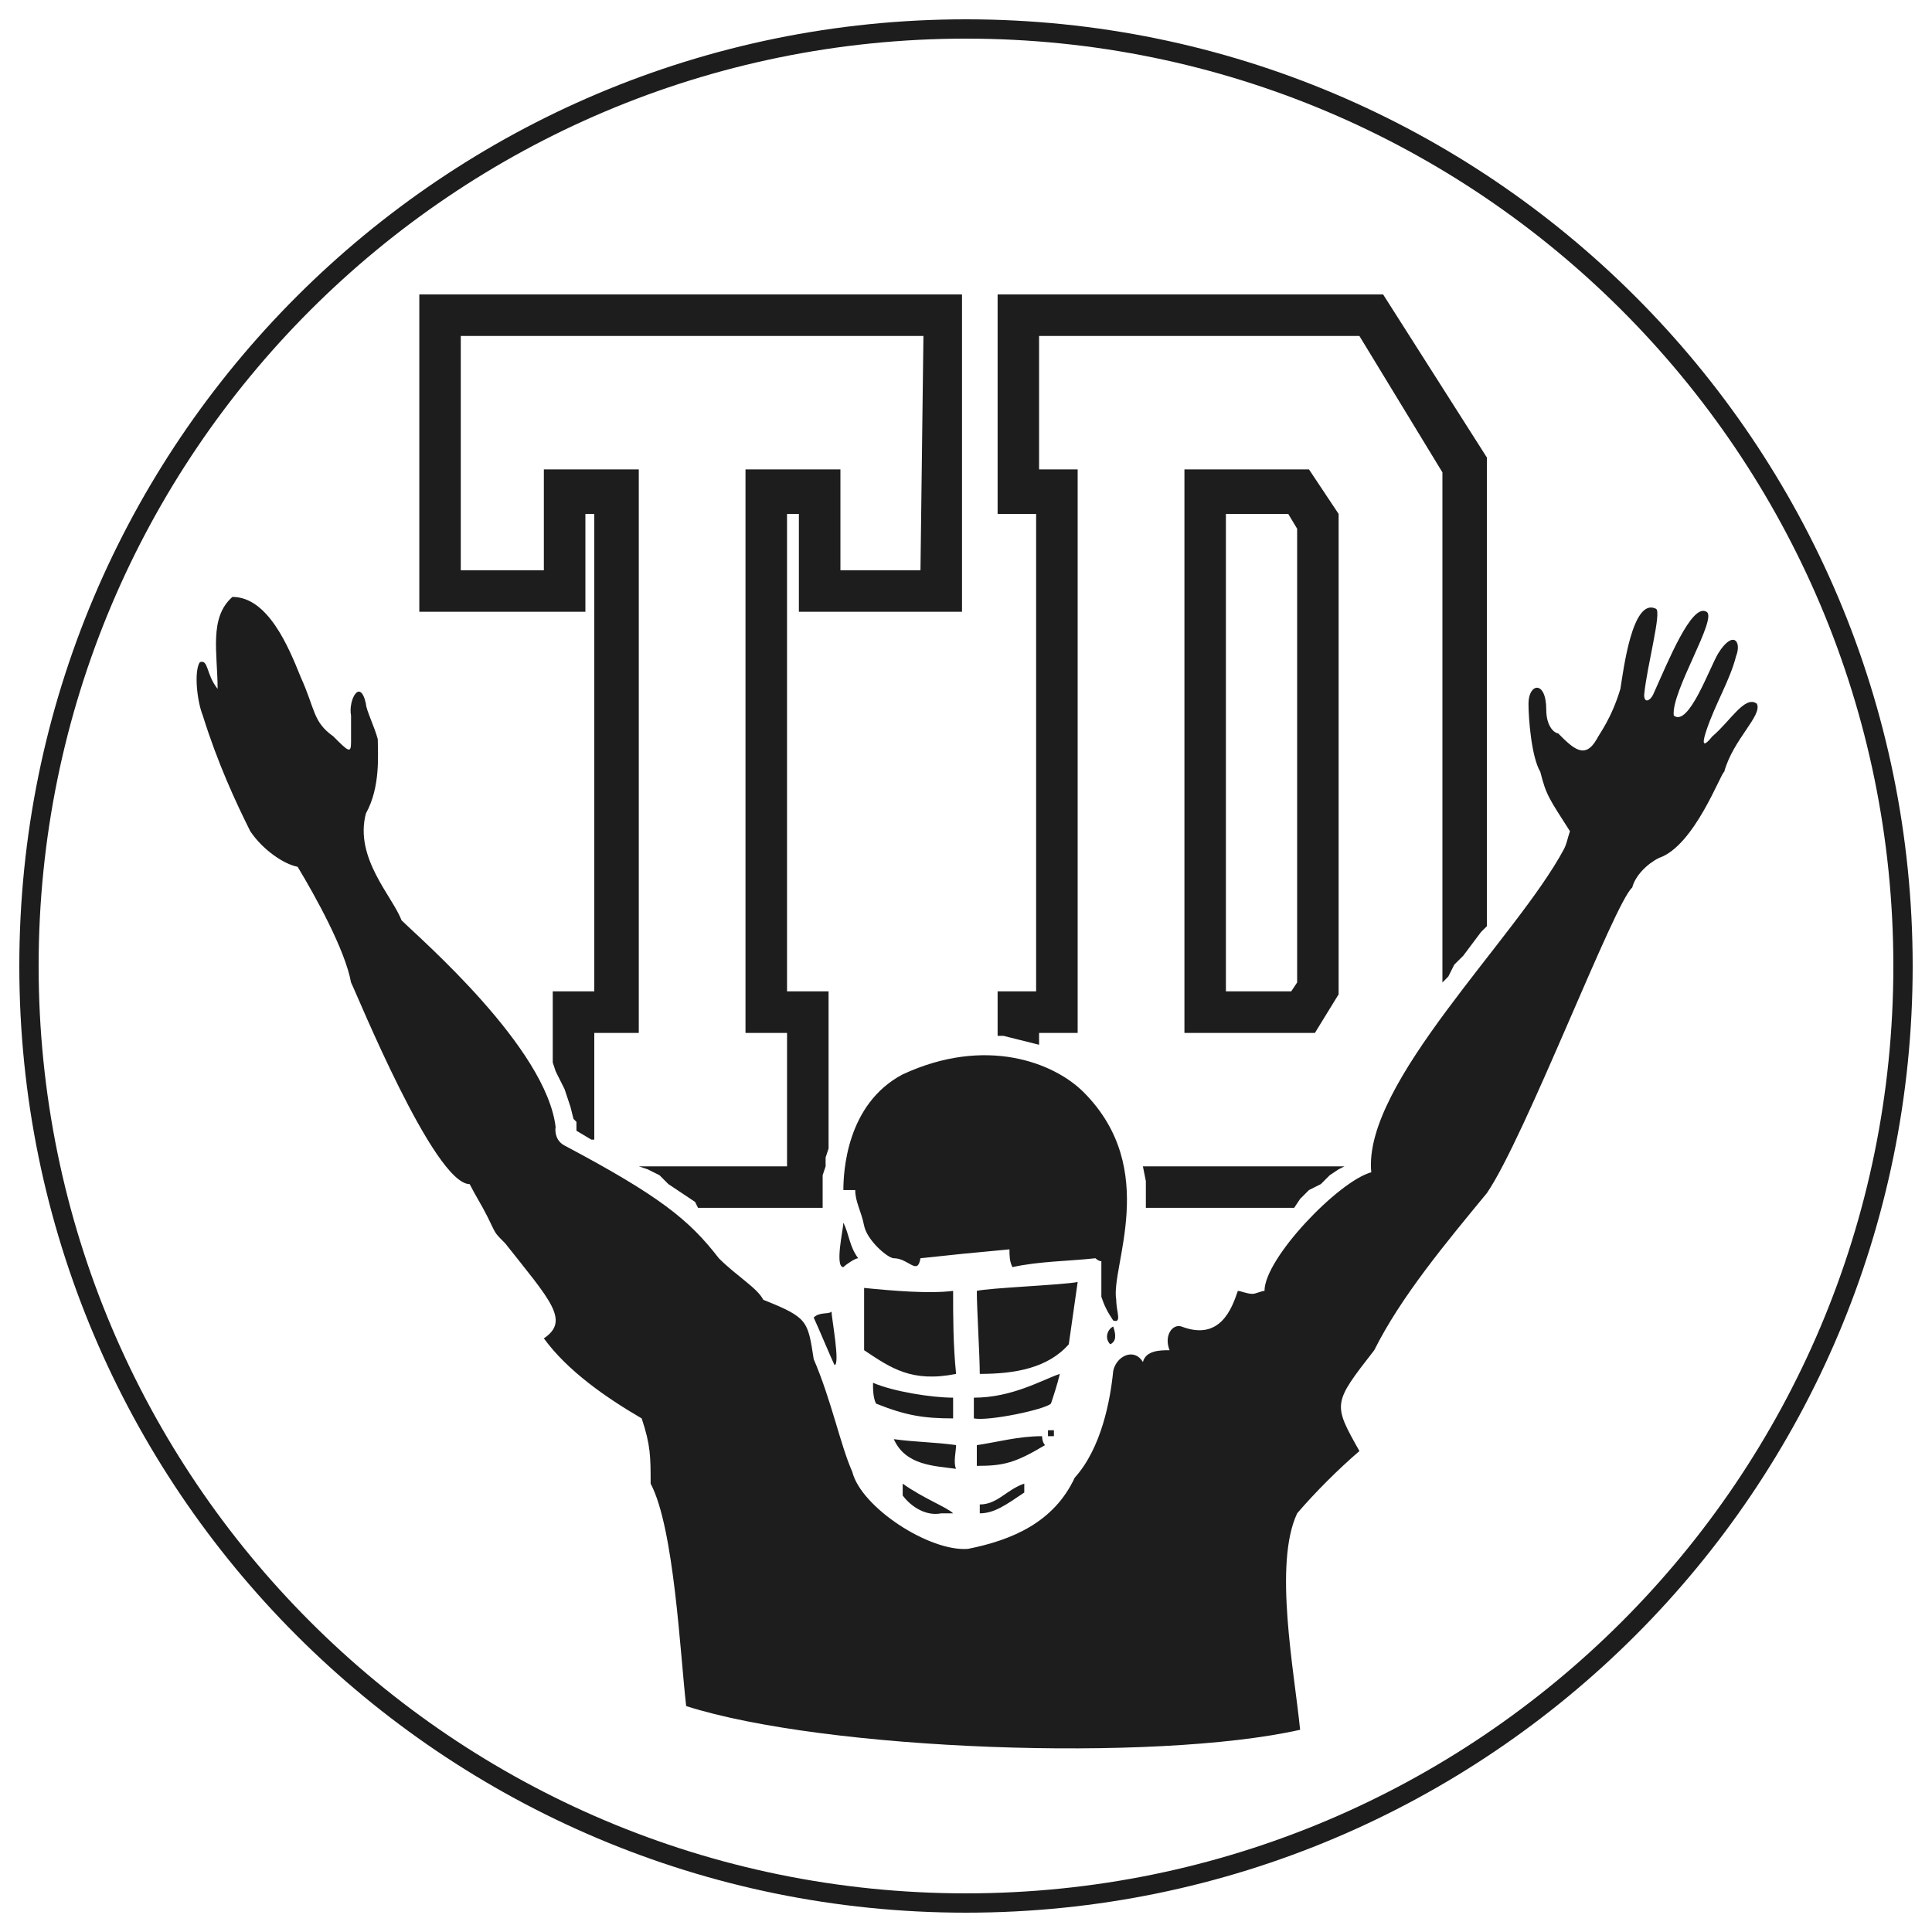 <?xml version="1.0" encoding="UTF-8"?>
<!DOCTYPE svg PUBLIC "-//W3C//DTD SVG 1.1//EN" "http://www.w3.org/Graphics/SVG/1.1/DTD/svg11.dtd">
<!-- Creator: CorelDRAW -->
<svg xmlns="http://www.w3.org/2000/svg" xml:space="preserve" width="300px" height="300px" version="1.1" style="shape-rendering:geometricPrecision; text-rendering:geometricPrecision; image-rendering:optimizeQuality; fill-rule:evenodd; clip-rule:evenodd"
viewBox="0 0 300 300"
 xmlns:xlink="http://www.w3.org/1999/xlink"
 xmlns:xodm="http://www.corel.com/coreldraw/odm/2003">
 <defs>
  <style type="text/css">
   <![CDATA[
    .fil0 {fill:#1D1D1E}
   ]]>
  </style>
 </defs>
 <g id="Layer_x0020_1">
  <path class="fil0" d="M149.38 94.99l-25.33 0 0 -15.19 -1.84 0 0 74.14 6.45 0 0 23.48 0 0.92 -0.46 1.39 0 1.38 -0.46 1.38 0 0.92 0 0.92 0 3.22 -19.35 0 -0.46 -0.92 -1.38 -0.92 -1.38 -0.92 -1.38 -0.92 -1.38 -1.38 -1.84 -0.92 -1.38 -0.46 23.02 0 0 -20.72 -6.45 0 0 -87.5 14.74 0 0 15.66 12.43 0 0.46 -36.38 -71.84 0 0 36.38 12.9 0 0 -15.66 14.74 0 0 87.5 -6.91 0 0 16.57 -0.46 0 -2.31 -1.38 0 0 0 -0.46 0 -0.92 -0.46 -0.46 -0.46 -1.84 -0.92 -2.77 -1.38 -2.76 -0.46 -1.38 0 -11.05 6.45 0 0 -74.14 -1.38 0 0 15.19 -25.79 0 0 -49.27 84.27 0 0 49.27zm-42.83 169.93c-0.92,-7.83 -1.84,-27.63 -5.52,-34.54 0,-4.14 0,-5.98 -1.39,-10.13 -5.52,-3.22 -11.51,-7.37 -15.19,-12.43 4.14,-2.77 0.92,-5.99 -5.99,-14.74 -1.84,-1.84 -1.38,-1.38 -2.76,-4.14 -0.92,-1.85 -1.84,-3.23 -2.77,-5.07 -5.52,0 -17.49,-29.47 -18.42,-31.31 -0.92,-5.07 -5.52,-13.36 -8.29,-17.96 -2.3,-0.46 -5.52,-2.77 -7.36,-5.53 -2.3,-4.6 -5.07,-10.59 -7.37,-17.96 -0.92,-2.3 -1.38,-6.91 -0.46,-8.29 1.38,-0.46 0.92,1.84 2.76,4.15 0,-5.53 -1.38,-11.06 2.3,-14.28 5.53,0 8.75,7.83 10.6,12.44 2.3,5.06 1.84,6.9 5.06,9.21 2.3,2.3 2.76,2.76 2.76,0.92l0 -4.15c-0.46,-2.3 1.39,-5.98 2.31,-1.84 0,0.92 1.38,3.68 1.84,5.52 0,2.31 0.46,7.37 -1.84,11.52 -1.84,6.91 4.14,12.89 5.52,16.58 2.77,2.76 22.57,19.8 23.95,32.23 0,-0.46 -0.46,1.84 1.38,2.76 14.74,7.83 19.34,11.52 23.95,17.5 2.76,2.77 5.98,4.61 6.9,6.45 6.91,2.76 6.91,3.22 7.83,9.21 2.77,6.45 4.15,13.36 5.99,17.5 1.38,5.52 11.97,12.43 17.96,11.97 6.91,-1.38 13.35,-4.14 16.58,-11.05 4.14,-4.6 5.52,-11.97 5.98,-16.58 0.47,-2.3 3.23,-3.68 4.61,-1.38 0.46,-1.84 2.76,-1.84 4.14,-1.84 -0.92,-2.3 0.47,-4.14 1.85,-3.68 5.98,2.3 7.82,-2.77 8.75,-5.53 0.46,0 1.38,0.46 2.3,0.46 0.46,0 1.38,-0.46 1.84,-0.46 0,-5.07 11.51,-17.04 16.58,-18.42 -1.38,-13.82 22.56,-36.38 29.93,-50.2 0.46,-0.92 0.46,-1.38 0.92,-2.76 -3.22,-5.06 -3.68,-5.53 -4.6,-9.21 -1.38,-2.3 -1.84,-8.29 -1.84,-10.59 0,-3.22 2.76,-3.69 2.76,0.92 0,2.76 1.38,3.68 1.84,3.68 2.3,2.31 4.15,4.15 5.99,0.92 0.46,-0.92 2.3,-3.22 3.68,-7.82 0.46,-2.77 1.84,-14.28 5.53,-12.44 0.92,0.46 -1.38,8.75 -1.84,13.36 0,1.38 0.92,0.92 1.38,0 2.3,-5.07 5.98,-14.28 8.29,-12.9 1.84,0.92 -5.53,12.44 -5.07,16.12 2.3,1.84 5.53,-7.37 6.91,-9.67 2.3,-3.68 3.68,-1.84 2.76,0.46 -0.92,3.68 -3.22,7.37 -4.6,11.51 -0.46,1.38 -0.93,3.23 0.92,0.93 2.76,-2.31 5.06,-6.45 6.91,-5.07 0.91,1.84 -3.69,5.52 -5.07,10.59 -0.46,0 -4.61,11.51 -10.13,13.36 -1.84,0.92 -3.69,2.76 -4.15,4.6 -2.76,2.3 -16.58,38.68 -22.56,47.43 -6.45,7.83 -13.36,16.12 -17.5,24.41 -6.45,8.29 -6.45,8.29 -2.3,15.66 -3.23,2.76 -6.91,6.44 -9.67,9.67 -3.69,7.83 -0.46,24.4 0.46,33.61 -22.57,5.07 -73.68,3.23 -95.33,-3.68zm39.61 -29.93c-2.31,0.46 -4.61,-0.93 -5.99,-2.77 0,-0.46 0,-1.38 0,-1.84 3.22,2.3 6.91,3.68 7.83,4.61 -0.92,0 -1.38,0 -1.84,0zm5.98 0c0,-0.46 0,-0.93 0,-1.38 2.77,0 4.15,-2.31 6.91,-3.23 0,0.46 0,0.92 0,1.38 -2.76,1.85 -4.61,3.23 -6.91,3.23zm-13.35 -11.52c3.22,0.46 6.44,0.46 9.67,0.93 0,0.92 -0.46,2.76 0,3.68 -3.23,-0.46 -7.83,-0.46 -9.67,-4.61zm12.89 4.15c0,-0.92 0,-2.3 0,-3.22 3.23,-0.47 6.45,-1.39 10.13,-1.39 0,0 0,0.92 0.46,1.39 -4.6,2.76 -6.44,3.22 -10.59,3.22zm11.05 -4.61c0,0 0,-0.46 0,-0.92 0.46,0 0.46,0 0.92,0 0,0.46 0,0.92 0,0.92 -0.46,0 -0.46,0 -0.92,0zm-26.7 -5.06c-0.47,-0.92 -0.47,-2.3 -0.47,-3.23 3.23,1.39 9.21,2.31 12.44,2.31 0,0.92 0,1.84 0,3.22 -4.61,0 -7.37,-0.46 -11.97,-2.3zm15.19 2.3c0,-1.38 0,-2.3 0,-3.22 5.99,0 10.59,-2.77 13.35,-3.69 -0.45,1.85 -0.92,3.23 -1.38,4.61 -0.92,0.92 -9.67,2.76 -11.97,2.3zm-17.04 -10.59c0,-3.23 0,-6.45 0,-9.67 4.61,0.46 10.13,0.92 13.82,0.46 0,4.14 0,8.29 0.46,12.89 -6.91,1.38 -10.13,-0.92 -14.28,-3.68zm17.96 3.68c0,-2.76 -0.46,-10.13 -0.46,-12.89 1.84,-0.46 13.36,-0.92 15.66,-1.38 -0.46,3.22 -0.92,6.45 -1.38,9.67 -3.23,3.68 -8.29,4.6 -13.82,4.6zm-22.56 -1.38c-0.46,-0.92 -2.77,-6.44 -3.23,-7.37 0.92,-0.92 2.31,-0.46 2.77,-0.92 0,0.92 1.38,8.29 0.46,8.29zm42.82 -3.22c-0.92,-0.92 -0.46,-2.31 0.46,-2.76 0.47,1.38 0.47,2.3 -0.46,2.76zm0.46 -3.69c-0.92,-1.38 -1.38,-2.3 -1.84,-3.68 0,-2.76 0,-2.76 0,-5.53 -0.46,0 -0.92,-0.46 -0.92,-0.46 -4.14,0.46 -8.75,0.46 -12.89,1.38 -0.46,-0.92 -0.46,-1.84 -0.46,-2.76 -5.07,0.46 -9.67,0.92 -13.82,1.38 -0.46,2.77 -1.84,0 -4.14,0 -0.92,0 -4.15,-2.76 -4.61,-5.06 -0.46,-2.31 -1.38,-3.69 -1.38,-5.53 -0.92,0 -1.84,0 -1.84,0 0,-2.76 0.46,-13.35 9.21,-17.96 12.89,-5.98 23.48,-1.84 28.09,2.76 11.97,11.98 4.14,27.17 5.07,32.24 0,1.84 0.92,3.69 -0.47,3.22zm-41.9 -8.29c-1.38,0 0,-5.98 0,-6.9 0.92,1.84 0.92,3.68 2.3,5.52 -0.46,0 -1.84,0.92 -2.3,1.38zm70 -9.21l-23.03 0 0 -1.84 0 -2.3 -0.46 -2.3 31.31 0 -0.92 0.46 -1.38 0.92 -1.38 1.38 -1.84 0.92 -1.38 1.38 -0.92 1.38zm-46.05 -26.7l0 -6.91 5.98 0 0 -74.14 -5.98 0 0 -34.08 59.86 0 16.12 25.33 0 72.76 -0.92 0.92 -1.38 1.84 -1.38 1.84 -1.39 1.38 -0.92 1.84 -0.92 0.93 0 -79.21 -12.89 -21.18 -49.74 0 0 20.72 5.99 0 0 87.5 -5.99 0 0 1.84 -1.84 -0.46 -1.84 -0.46 -1.84 -0.46 -0.92 0zm45.13 -81.05l-9.68 0 0 74.14 10.14 0 0.92 -1.38 0 -70.46 -1.38 -2.3zm3.22 -6.91l-19.34 0 0 87.5 20.26 0 3.68 -5.99 0 -74.6 -4.6 -6.91zm-53.26 -69.89c81.19,0 147,65.81 147,147 0,81.19 -65.81,147 -147,147 -81.19,0 -147,-65.81 -147,-147 0,-81.19 65.81,-147 147,-147zm0 3c79.53,0 144,64.47 144,144 0,79.53 -64.47,144 -144,144 -79.53,0 -144,-64.47 -144,-144 0,-79.53 64.47,-144 144,-144z"/>
 </g>
</svg>
